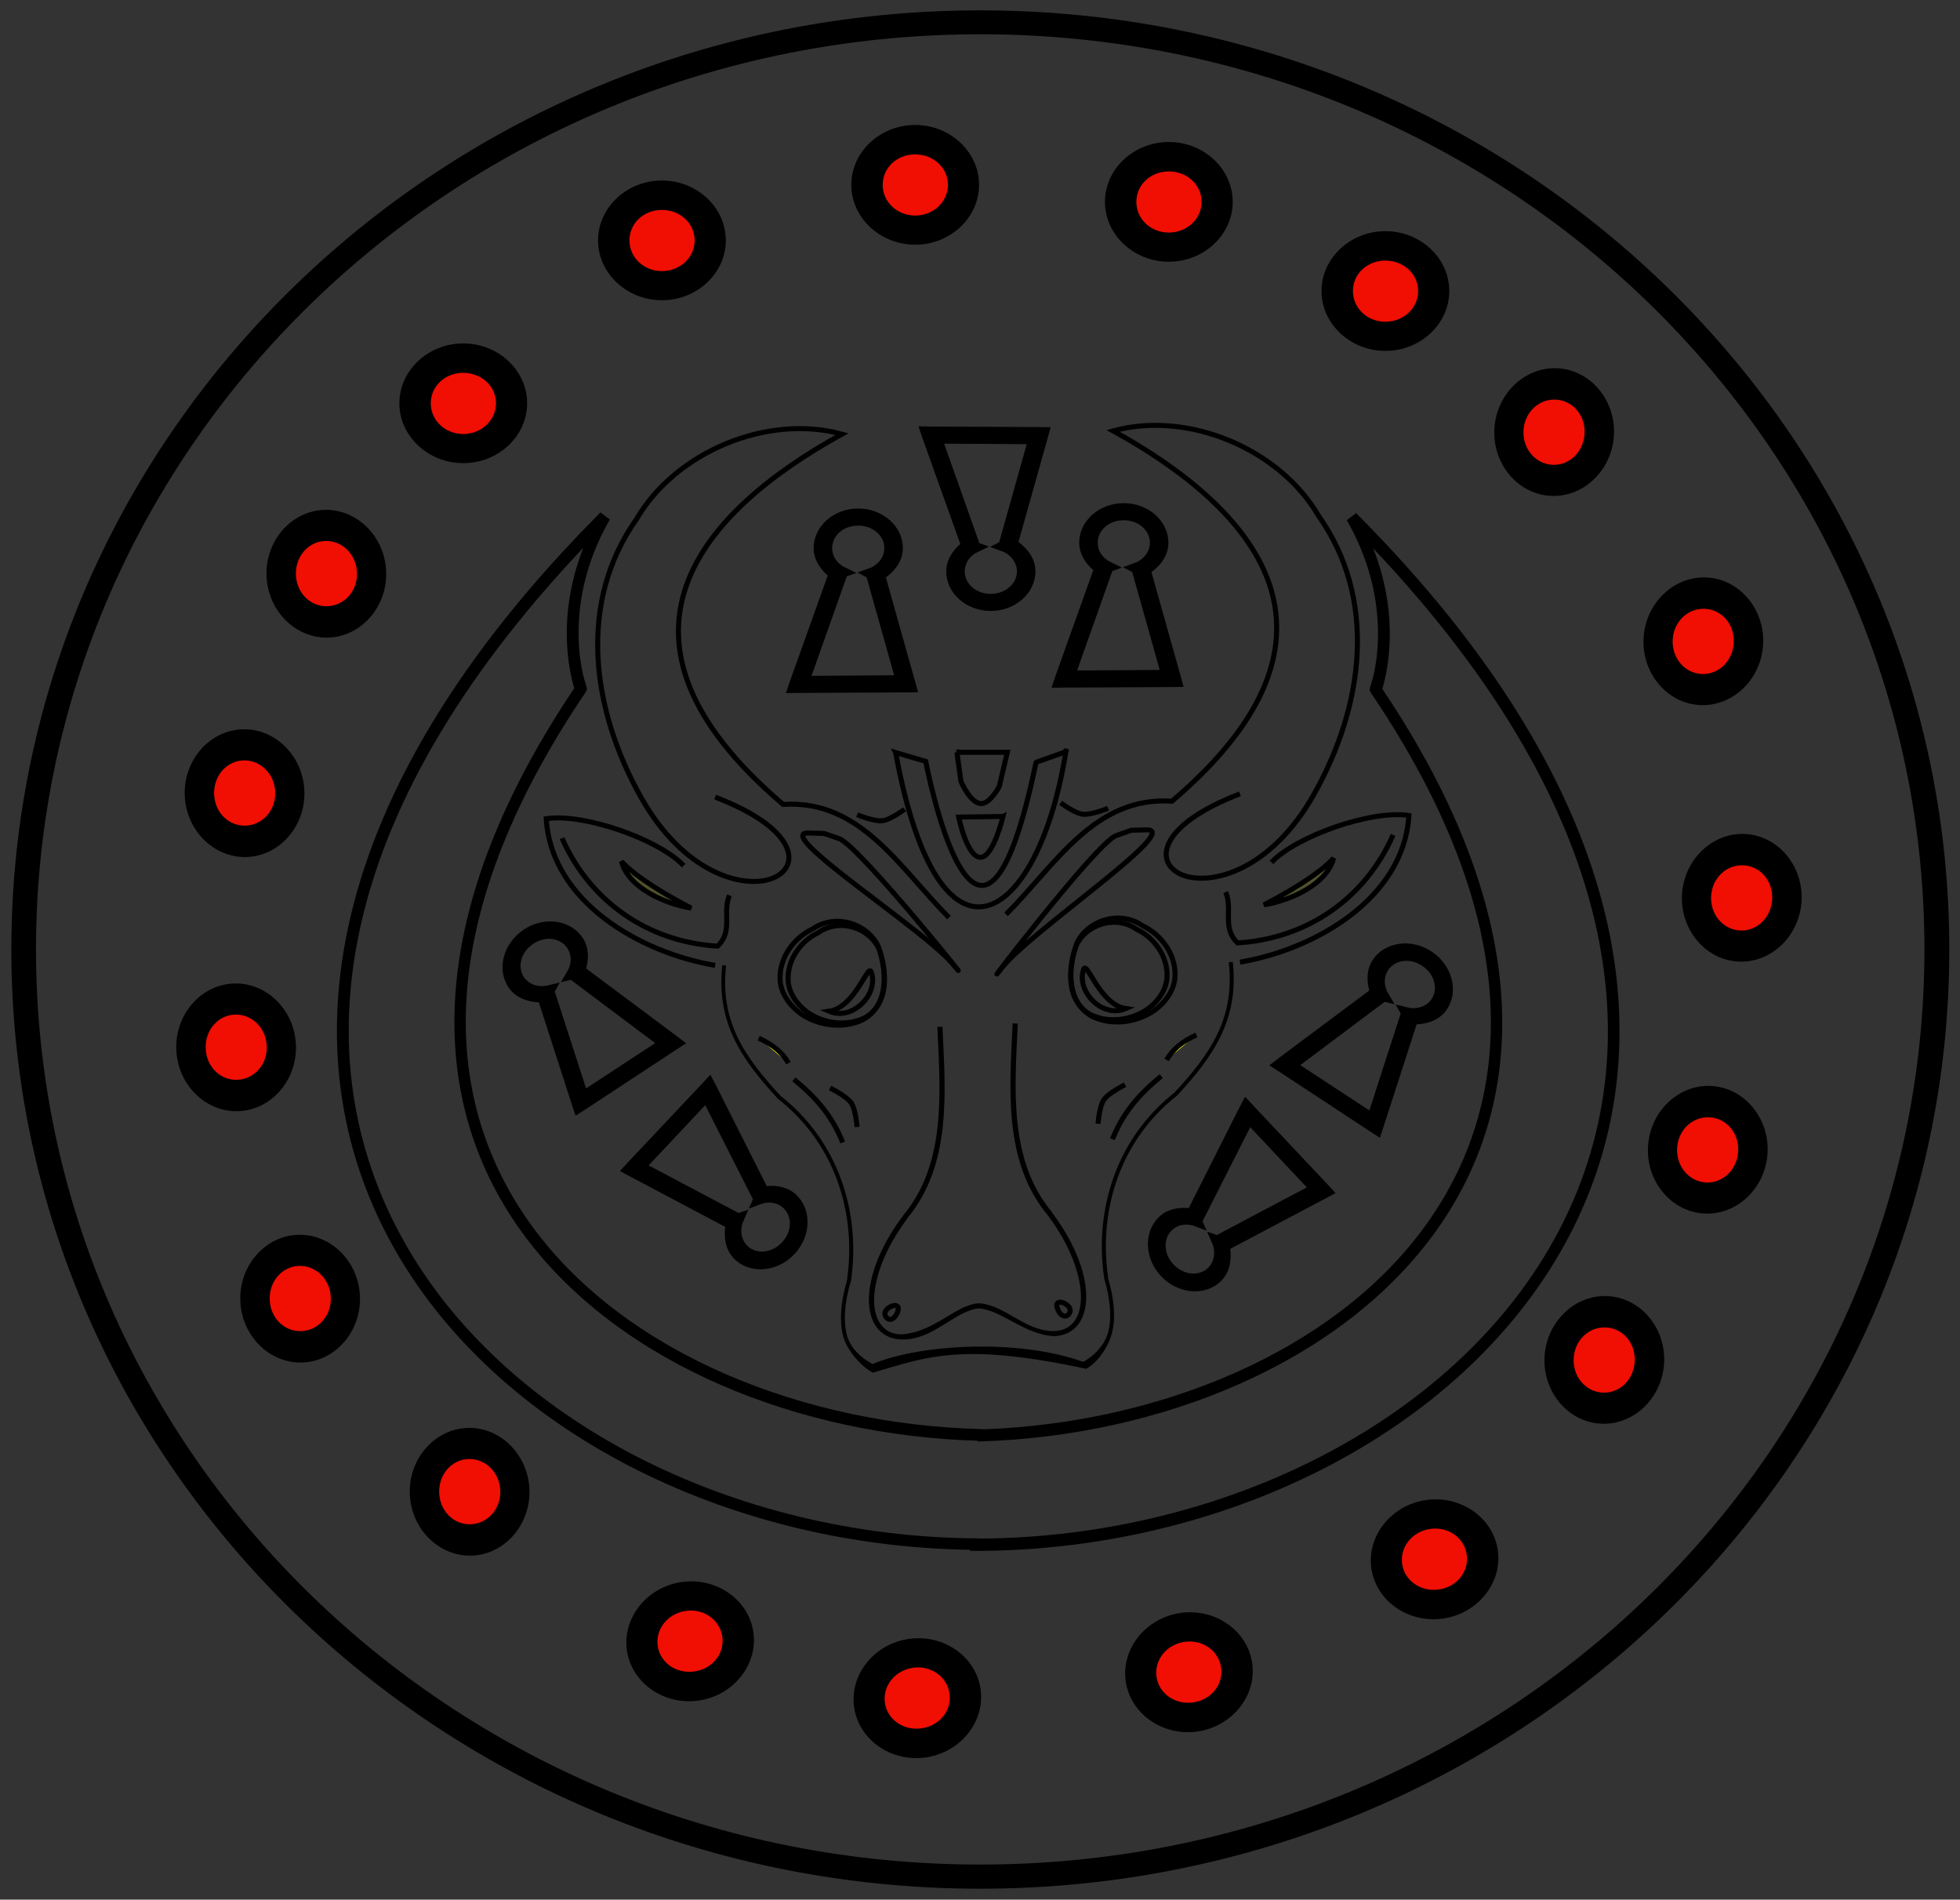 <?xml version="1.0" encoding="UTF-8"?>
<svg version="1.1" viewBox="0 0 333.99 323.64" xmlns="http://www.w3.org/2000/svg">
<rect x="0" y="0" width="333.99" height="323.64" fill="#333333" stroke="none"/>
<g transform="translate(-215.86 -99.113)">
<g transform="matrix(1.133 0 0 1.133 583.23 84.272)">
<path d="m-176.82 14.656c-80.467 0-145.72 63.233-145.72 141.21 0 77.973 65.255 141.24 145.72 141.24 80.467 0 145.75-63.264 145.75-141.24 0-77.973-65.288-141.21-145.75-141.21zm0 3.597c78.454 0 142.01 61.586 142.01 137.61 0 76.022-63.556 137.61-142.01 137.61s-142.01-61.586-142.01-137.61c0-76.022 63.556-137.61 142.01-137.61z" color="#000000" style="block-progression:tb;text-indent:0;text-transform:none"/>
<path d="m-53.881 148.73c0 3.398-3.248 6.152-7.254 6.152s-7.254-2.755-7.254-6.152 3.248-6.152 7.254-6.152 7.254 2.755 7.254 6.152z" color="#000000" fill="#ff0c00" fill-opacity=".933" fill-rule="evenodd"/>
<path d="m-59.812 186.14c0-3.398-3.248-6.152-7.254-6.152s-7.254 2.755-7.254 6.152 3.248 6.152 7.254 6.152 7.254-2.755 7.254-6.152z" color="#000000" fill="#ff0c00" fill-opacity=".933" fill-rule="evenodd"/>
<path d="m-75.324 217.16c0 3.398-3.248 6.152-7.254 6.152s-7.254-2.755-7.254-6.152 3.248-6.152 7.254-6.152 7.254 2.755 7.254 6.152z" color="#000000" fill="#ff0c00" fill-opacity=".933" fill-rule="evenodd"/>
<path d="m-101.33 247.73c0 3.398-3.248 6.152-7.254 6.152s-7.254-2.755-7.254-6.152 3.248-6.152 7.254-6.152 7.254 2.755 7.254 6.152z" color="#000000" fill="#ff0c00" fill-opacity=".933" fill-rule="evenodd"/>
<path d="m-137.37 264.61c0 3.398-3.248 6.152-7.254 6.152s-7.254-2.755-7.254-6.152 3.248-6.152 7.254-6.152 7.254 2.755 7.254 6.152z" color="#000000" fill="#ff0c00" fill-opacity=".933" fill-rule="evenodd"/>
<path d="m-179.34 269.18c0 3.398-3.248 6.152-7.254 6.152s-7.254-2.755-7.254-6.152 3.248-6.152 7.254-6.152 7.254 2.755 7.254 6.152z" color="#000000" fill="#ff0c00" fill-opacity=".933" fill-rule="evenodd"/>
<path d="m-213.1 260.05c0 3.398-3.248 6.152-7.254 6.152s-7.254-2.755-7.254-6.152 3.248-6.152 7.254-6.152 7.254 2.755 7.254 6.152z" color="#000000" fill="#ff0c00" fill-opacity=".933" fill-rule="evenodd"/>
<path d="m-246.87 237.24c0 3.398-3.248 6.152-7.254 6.152s-7.254-2.755-7.254-6.152 3.248-6.152 7.254-6.152 7.254 2.755 7.254 6.152z" color="#000000" fill="#ff0c00" fill-opacity=".933" fill-rule="evenodd"/>
<path d="m-61.181 109.04c0 3.398-3.248 6.152-7.254 6.152s-7.254-2.755-7.254-6.152 3.248-6.152 7.254-6.152 7.254 2.755 7.254 6.152z" color="#000000" fill="#ff0c00" fill-opacity=".933" fill-rule="evenodd"/>
<path d="m-271.96 208.04c0-3.398-3.248-6.152-7.254-6.152s-7.254 2.755-7.254 6.152 3.248 6.152 7.254 6.152 7.254-2.755 7.254-6.152z" color="#000000" fill="#ff0c00" fill-opacity=".933" fill-rule="evenodd"/>
<path d="m-282.45 170.63c0 3.398-3.248 6.152-7.254 6.152s-7.254-2.755-7.254-6.152 3.248-6.152 7.254-6.152 7.254 2.755 7.254 6.152z" color="#000000" fill="#ff0c00" fill-opacity=".933" fill-rule="evenodd"/>
<path d="m-83.137 77.009c0 3.398-3.248 6.152-7.254 6.152s-7.254-2.755-7.254-6.152 3.248-6.152 7.254-6.152 7.254 2.755 7.254 6.152z" color="#000000" fill="#ff0c00" fill-opacity=".933" fill-rule="evenodd"/>
<path d="m-280.17 132.76c0-3.398-3.248-6.152-7.254-6.152s-7.254 2.755-7.254 6.152 3.248 6.152 7.254 6.152 7.254-2.755 7.254-6.152z" color="#000000" fill="#ff0c00" fill-opacity=".933" fill-rule="evenodd"/>
<path d="m-267.4 98.545c0 3.398-3.248 6.152-7.254 6.152s-7.254-2.755-7.254-6.152 3.248-6.152 7.254-6.152 7.254 2.755 7.254 6.152z" color="#000000" fill="#ff0c00" fill-opacity=".933" fill-rule="evenodd"/>
<path d="m-108.63 56.572c0 3.398-3.248 6.152-7.254 6.152s-7.254-2.755-7.254-6.152 3.248-6.152 7.254-6.152 7.254 2.755 7.254 6.152z" color="#000000" fill="#ff0c00" fill-opacity=".933" fill-rule="evenodd"/>
<path d="m-140.56 42.886c0 3.398-3.248 6.152-7.254 6.152s-7.254-2.755-7.254-6.152 3.248-6.152 7.254-6.152 7.254 2.755 7.254 6.152z" color="#000000" fill="#ff0c00" fill-opacity=".933" fill-rule="evenodd"/>
<path d="m-178.43 40.148c0 3.398-3.248 6.152-7.254 6.152s-7.254-2.755-7.254-6.152 3.248-6.152 7.254-6.152 7.254 2.755 7.254 6.152z" color="#000000" fill="#ff0c00" fill-opacity=".933" fill-rule="evenodd"/>
<path d="m-217.21 50.185c0 3.398-3.248 6.152-7.254 6.152s-7.254-2.755-7.254-6.152 3.248-6.152 7.254-6.152 7.254 2.755 7.254 6.152z" color="#000000" fill="#ff0c00" fill-opacity=".933" fill-rule="evenodd"/>
<path d="m-247.28 73.89c0 3.398-3.248 6.152-7.254 6.152s-7.254-2.755-7.254-6.152 3.248-6.152 7.254-6.152 7.254 2.755 7.254 6.152z" color="#000000" fill="#ff0c00" fill-opacity=".933" fill-rule="evenodd"/>
<g transform="translate(-7.742 2.581)">
<path d="m-216.95 37.661c-5.276 0-9.607 4.059-9.607 9.003s4.332 9.003 9.607 9.003 9.607-4.059 9.607-9.003-4.332-9.003-9.607-9.003zm0 4.424c2.738 0 4.928 2.013 4.928 4.579s-2.19 4.618-4.928 4.618-4.886-2.052-4.886-4.618 2.148-4.579 4.886-4.579z" color="#000000" style="block-progression:tb;text-indent:0;text-transform:none"/>
<path d="m-246.83 62.156c-5.276 0-9.607 4.059-9.607 9.003s4.332 9.003 9.607 9.003 9.607-4.059 9.607-9.003-4.332-9.003-9.607-9.003zm0 4.424c2.738 0 4.928 2.013 4.928 4.579s-2.19 4.618-4.928 4.618-4.886-2.052-4.886-4.618 2.148-4.579 4.886-4.579z" color="#000000" style="block-progression:tb;text-indent:0;text-transform:none"/>
<path d="m-178.86 29.308c-5.276 0-9.607 4.059-9.607 9.003s4.332 9.003 9.607 9.003 9.607-4.059 9.607-9.003-4.332-9.003-9.607-9.003zm0 4.424c2.738 0 4.928 2.013 4.928 4.579s-2.19 4.618-4.928 4.618-4.886-2.052-4.886-4.618 2.148-4.579 4.886-4.579z" color="#000000" style="block-progression:tb;text-indent:0;text-transform:none"/>
<path d="m-140.71 31.87c-5.276 0-9.607 4.059-9.607 9.003s4.332 9.003 9.607 9.003 9.607-4.059 9.607-9.003-4.332-9.003-9.607-9.003zm0 4.424c2.738 0 4.928 2.013 4.928 4.579s-2.19 4.618-4.928 4.618c-2.738 0-4.886-2.052-4.886-4.618s2.148-4.579 4.886-4.579z" color="#000000" style="block-progression:tb;text-indent:0;text-transform:none"/>
<path d="m-108.14 45.276c-5.276 0-9.607 4.059-9.607 9.003s4.332 9.003 9.607 9.003 9.607-4.059 9.607-9.003-4.332-9.003-9.607-9.003zm0 4.424c2.738 0 4.928 2.013 4.928 4.579s-2.19 4.618-4.928 4.618c-2.738 0-4.886-2.052-4.886-4.618s2.148-4.579 4.886-4.579z" color="#000000" style="block-progression:tb;text-indent:0;text-transform:none"/>
<path d="m-280.36 206.1c0.178 5.273 4.381 9.465 9.322 9.298 4.941-0.167 8.852-4.633 8.674-9.905-0.178-5.272-4.381-9.465-9.322-9.298-4.941 0.167-8.852 4.633-8.674 9.905zm4.421-0.149c-0.092-2.736 1.846-4.993 4.41-5.08s4.689 2.033 4.782 4.769-1.886 4.953-4.451 5.039-4.649-1.993-4.741-4.729z" color="#000000" style="block-progression:tb;text-indent:0;text-transform:none"/>
<path d="m-254.87 235.14c0.178 5.273 4.381 9.465 9.322 9.298 4.941-0.167 8.852-4.633 8.674-9.905-0.178-5.272-4.381-9.465-9.322-9.298-4.941 0.167-8.852 4.633-8.674 9.905zm4.421-0.149c-0.092-2.736 1.846-4.993 4.41-5.08s4.689 2.033 4.782 4.769-1.886 4.953-4.451 5.039-4.649-1.993-4.741-4.729z" color="#000000" style="block-progression:tb;text-indent:0;text-transform:none"/>
<path d="m-289.99 168.31c0.178 5.273 4.381 9.465 9.322 9.298 4.941-0.167 8.852-4.633 8.674-9.905-0.178-5.273-4.381-9.465-9.322-9.298-4.941 0.167-8.852 4.633-8.674 9.905zm4.421-0.149c-0.092-2.736 1.846-4.993 4.41-5.08s4.689 2.033 4.782 4.769-1.886 4.953-4.451 5.039-4.649-1.993-4.741-4.729z" color="#000000" style="block-progression:tb;text-indent:0;text-transform:none"/>
<path d="m-288.72 130.09c0.178 5.273 4.381 9.465 9.322 9.298 4.941-0.167 8.852-4.633 8.674-9.905-0.178-5.272-4.381-9.465-9.322-9.298-4.941 0.167-8.852 4.633-8.674 9.905zm4.421-0.149c-0.092-2.736 1.846-4.993 4.41-5.08s4.689 2.033 4.782 4.769-1.886 4.953-4.451 5.039-4.649-1.993-4.741-4.729z" color="#000000" style="block-progression:tb;text-indent:0;text-transform:none"/>
<path d="m-276.42 97.094c0.178 5.273 4.381 9.465 9.322 9.298 4.941-0.167 8.852-4.633 8.674-9.905-0.178-5.272-4.381-9.465-9.322-9.298-4.941 0.167-8.852 4.633-8.674 9.905zm4.421-0.149c-0.092-2.736 1.846-4.993 4.41-5.08 2.564-0.086 4.689 2.033 4.782 4.769s-1.886 4.953-4.451 5.039-4.649-1.993-4.741-4.729z" color="#000000" style="block-progression:tb;text-indent:0;text-transform:none"/>
<path d="m-51.337 107.55c0.354-5.264-3.406-9.858-8.339-10.189-4.933-0.331-9.273 3.719-9.627 8.982s3.406 9.858 8.339 10.189c4.933 0.331 9.273-3.719 9.627-8.982zm-4.414-0.297c-0.184 2.732-2.339 4.782-4.899 4.61-2.56-0.172-4.461-2.495-4.277-5.226 0.184-2.732 2.375-4.738 4.935-4.566 2.56 0.172 4.425 2.451 4.241 5.182z" color="#000000" style="block-progression:tb;text-indent:0;text-transform:none"/>
<path d="m-73.775 76.093c0.354-5.264-3.406-9.858-8.339-10.189-4.933-0.331-9.273 3.719-9.627 8.982s3.406 9.858 8.339 10.189c4.933 0.331 9.273-3.719 9.627-8.982zm-4.414-0.297c-0.184 2.732-2.339 4.782-4.899 4.61-2.56-0.172-4.461-2.494-4.277-5.226 0.184-2.732 2.375-4.738 4.935-4.566 2.56 0.172 4.425 2.451 4.241 5.182z" color="#000000" style="block-progression:tb;text-indent:0;text-transform:none"/>
<path d="m-45.557 146.12c0.354-5.264-3.406-9.858-8.339-10.189-4.933-0.331-9.273 3.719-9.627 8.982s3.406 9.858 8.339 10.189c4.933 0.331 9.273-3.719 9.627-8.982zm-4.414-0.297c-0.184 2.732-2.339 4.782-4.899 4.61-2.56-0.172-4.461-2.495-4.277-5.226 0.184-2.732 2.375-4.738 4.935-4.566 2.56 0.172 4.425 2.451 4.241 5.182z" color="#000000" style="block-progression:tb;text-indent:0;text-transform:none"/>
<path d="m-50.67 184.01c0.354-5.264-3.406-9.858-8.339-10.189-4.933-0.331-9.273 3.719-9.627 8.982s3.406 9.858 8.339 10.189c4.933 0.331 9.273-3.719 9.627-8.982zm-4.414-0.297c-0.184 2.732-2.339 4.782-4.899 4.61-2.56-0.172-4.461-2.495-4.277-5.226 0.184-2.732 2.375-4.738 4.935-4.566 2.56 0.172 4.425 2.451 4.241 5.182z" color="#000000" style="block-progression:tb;text-indent:0;text-transform:none"/>
<path d="m-66.229 215.61c0.354-5.264-3.406-9.858-8.339-10.189-4.933-0.331-9.273 3.719-9.627 8.982s3.406 9.858 8.339 10.189c4.933 0.331 9.273-3.719 9.627-8.982zm-4.414-0.297c-0.184 2.732-2.339 4.782-4.899 4.61-2.56-0.172-4.461-2.495-4.277-5.226 0.184-2.732 2.375-4.738 4.935-4.566 2.56 0.172 4.425 2.451 4.241 5.182z" color="#000000" style="block-progression:tb;text-indent:0;text-transform:none"/>
<path d="m-99.438 253.9c5.22-0.764 8.918-5.408 8.202-10.299-0.716-4.892-5.59-8.281-10.81-7.517-5.22 0.764-8.918 5.408-8.202 10.299 0.716 4.892 5.59 8.281 10.81 7.517zm-0.641-4.377c-2.709 0.396-5.168-1.279-5.539-3.817-0.372-2.539 1.498-4.886 4.207-5.283 2.709-0.396 5.132 1.323 5.504 3.862 0.372 2.539-1.463 4.842-4.172 5.239z" color="#000000" style="block-progression:tb;text-indent:0;text-transform:none"/>
<path d="m-136.38 270.88c5.22-0.764 8.918-5.408 8.202-10.299-0.716-4.892-5.59-8.281-10.81-7.517-5.22 0.764-8.918 5.408-8.202 10.299 0.716 4.892 5.59 8.281 10.81 7.517zm-0.641-4.377c-2.709 0.396-5.168-1.279-5.539-3.817-0.372-2.539 1.498-4.886 4.207-5.283 2.709-0.396 5.132 1.323 5.504 3.862 0.372 2.539-1.463 4.842-4.172 5.239z" color="#000000" style="block-progression:tb;text-indent:0;text-transform:none"/>
<path d="m-177.23 274.78c5.22-0.764 8.918-5.408 8.202-10.299-0.716-4.892-5.59-8.281-10.81-7.517-5.22 0.764-8.918 5.408-8.202 10.299 0.716 4.892 5.59 8.281 10.81 7.517zm-0.641-4.377c-2.709 0.396-5.168-1.279-5.539-3.817-0.372-2.539 1.498-4.886 4.207-5.283 2.709-0.396 5.132 1.323 5.504 3.862 0.372 2.539-1.463 4.842-4.172 5.239z" color="#000000" style="block-progression:tb;text-indent:0;text-transform:none"/>
<path d="m-211.4 266.23c5.22-0.764 8.918-5.408 8.202-10.299-0.716-4.892-5.59-8.281-10.81-7.517-5.22 0.764-8.918 5.408-8.202 10.299 0.716 4.892 5.59 8.281 10.81 7.517zm-0.641-4.377c-2.709 0.396-5.168-1.279-5.539-3.817-0.372-2.539 1.498-4.886 4.207-5.283 2.709-0.396 5.132 1.323 5.504 3.862 0.372 2.539-1.463 4.842-4.172 5.239z" color="#000000" style="block-progression:tb;text-indent:0;text-transform:none"/>
</g>
<path d="m-155.24 88.759c-3.655 0-6.692 2.642-6.692 5.949 0 1.649 0.899 3.052 2.115 4.127l-5.707 15.97-0.579 1.715 1.912-0.027 16.195-0.08 1.767-0.027-0.435-1.581-4.404-15.675c1.46-1.084 2.55-2.582 2.55-4.421 0-3.314-3.066-5.949-6.721-5.949zm0 2.572c2.227 0 3.94 1.531 3.94 3.376 0 1.247-0.762 2.322-1.97 2.921l-2.076 0.759 1.38 0.715 4.143 14.737-12.429 0.08 5.302-14.952 1.438-0.523-1.989-0.978c-1.029-0.624-1.651-1.612-1.651-2.76 0-1.853 1.684-3.376 3.911-3.376z" color="#000000" fill-rule="evenodd" style="block-progression:tb;text-indent:0;text-transform:none"/>
<g transform="matrix(1.069 0 0 1.06 315.55 2.782)">
<path d="m-514.02 82.43c-39.749 40.2-43.968 77.034-29.375 103.75 14.473 26.496 47.208 42.905 81.375 43.406v0.156h0.844c34.595-0.039 67.936-16.516 82.688-43.25 14.751-26.734 10.651-63.646-29.219-103.97l-1.312 1c3.787 6.64 4.531 12.779 4.375 17.156-0.075 2.12-0.361 3.762-0.625 4.906l-0.031 0.062c-5e-3 0.021 5e-3 0.073 0 0.094l-0.406 1.406-0.062 0.156c-7e-3 0.025 0.01 0.04 0 0.094-5e-3 0.027-0.029 0.064-0.031 0.156-9.2e-4 0.046 0.031 0.25 0.031 0.25 3e-5 1.2e-4 0.112 0.089 0.188 0.156l-0.062 0.031c21.943 32.665 20.401 58.234 7.406 76-12.896 17.63-37.326 27.577-61.75 28.5l-0.531-0.031c-24.716-0.631-49.626-10.534-62.781-28.312s-14.821-43.442 7.219-76.25l-0.062-0.031c0.076-0.068 0.187-0.156 0.188-0.156 1.2e-4 -4.1e-4 0.032-0.204 0.031-0.25-2e-3 -0.093-0.026-0.13-0.031-0.156-0.01-0.053 7e-3 -0.069 0-0.094l-0.062-0.156-0.406-1.406c-5e-3 -0.021 5e-3 -0.072 0-0.094l-0.031-0.062c-0.264-1.144-0.55-2.786-0.625-4.906-0.156-4.377 0.588-10.516 4.375-17.156l-1.312-1zm-2.406 5c-1.979 5.07-2.438 9.687-2.312 13.219 0.082 2.312 0.395 4.168 0.688 5.406 0.139 0.589 0.246 1.014 0.344 1.312-21.993 32.982-20.455 59.482-6.938 77.75 13.512 18.261 38.701 28.276 63.719 29l-0.062 0.094h0.5c25.023-0.803 50.183-10.916 63.594-29.25 13.354-18.256 14.772-44.663-7.125-77.5 0.098-0.298 0.205-0.723 0.344-1.312 0.293-1.238 0.605-3.094 0.688-5.406 0.126-3.531-0.334-8.149-2.312-13.219 36.084 38.463 39.291 72.967 25.375 98.188-14.257 25.839-46.645 41.975-80.406 42.281l-0.844-0.031c-33.948-0.234-66.528-16.557-80.75-42.594-13.764-25.198-10.466-59.597 25.5-97.938z" color="#000000" style="block-progression:tb;text-indent:0;text-transform:none"/>
<g transform="translate(-570.15 -19.474)" stroke-width=".709">
<path d="m82.909 170.91" color="#000000" fill="none" stroke="#000" stroke-width=".709"/>
<path d="m85.974 160.99c-2.686 1.27-4.704 4.138-4.568 7.165 0.081 1.962 1.334 3.681 2.863 4.82 2.48 1.757 5.932 2.232 8.714 0.924 3.752-2.017 3.502-7.017 2.198-10.518-1.233-2.548-4.306-3.951-7.048-3.338-0.774 0.165-1.517 0.483-2.159 0.948z" color="#000000" fill="none" stroke="#000" stroke-width=".709"/>
<path d="m105.17 159.38c-6.953-7.028-12.426-16.786-23.339-16.057-27.644-23.698-11.423-41.578 8.274-52.53-10.427-2.895-23.341 2.461-28.88 12.025-8.275 11.767-6.468 26.816 0.624 39.52 12.059 21.603 33.793 8.961 10.416-0.056" color="#000000" fill="none" stroke="#000" stroke-width=".709"/>
<path d="m67.832 152c-3.514-3.744-14.107-7.471-19.332-6.651 0.735 11.826 13.25 19.013 23.763 20.806" color="#000000" fill="none" stroke="#000" stroke-width=".709"/>
<path d="m50.724 148.11c3.922 8.968 12.066 14.719 21.884 15.318 2.249-2.17 0.628-4.752 1.671-7.211" color="#000000" fill="none" stroke="#000" stroke-width=".709"/>
<path d="m96.216 215.87c0.502 0.986 1.466 0.408 1.774-0.726 0.424-1.562-2.326-0.358-1.774 0.726z" color="#000000" fill="none" stroke="#000" stroke-width=".709"/>
<path d="m97.426 213.58" color="#000000" fill="none" stroke="#000" stroke-width=".709"/>
<path d="m106.28 135.93h7.093l-1.135 4.85s-1.282 2.467-2.553 2.425c-1.55-0.051-2.837-3.153-2.837-3.153l-0.567-4.123z" color="#000000" fill="none" stroke="#000" stroke-width=".709"/>
<path d="m112.77 145.03s-1.368 5.756-3.147 5.796c-1.946 0.043-3.092-5.709-3.092-5.709l6.238-0.087z" color="#000000" fill="none" stroke="#000" stroke-width=".709"/>
<path d="m97.662 135.96 4.234 1.255s7.394 39.486 15.512 0.172c0.025-0.119 4.845-1.655 4.216-1.655-3.83 24.495-17.808 34.024-23.962 0.229v-5e-5 1e-5z" color="#000000" fill="none" stroke="#000" stroke-width=".709"/>
<path d="m85.381 147.38c-5.128-0.124 16.362 13.74 20.342 18.611 4.549 5.567-13.186-16.859-16.035-17.831l-2.135-0.728-2.172-0.052z" color="#000000" fill="none" stroke="#000" stroke-width=".709"/>
<path d="m83.344 182.32c3.198 2.641 5.377 5.216 6.872 8.953" color="#000000" fill="none" stroke="#000" stroke-width=".709"/>
<path d="m88.429 183.55s2.308 1.122 2.992 2.139c0.649 0.965 0.808 3.395 0.808 3.395" color="#000000" fill="none" stroke="#000" stroke-width=".709"/>
<path d="m78.392 176.48c1.983 0.914 3.337 2.033 4.194 3.549" color="#000000" fill="#ff0" stroke="#000" stroke-width=".709"/>
<path d="m86.764 161.52c-2.488 1.191-4.357 3.88-4.231 6.718 0.075 1.84 1.236 3.451 2.652 4.519 2.297 1.648 5.494 2.093 8.072 0.866 3.475-1.891 3.243-6.579 2.036-9.862-1.142-2.389-3.988-3.705-6.528-3.13-0.717 0.155-1.405 0.453-2 0.889z" color="#000000" fill="none" stroke="#000" stroke-width=".709"/>
<path d="m59.09 151.41c0.977 3.797 6.271 6.059 9.809 6.615-3.008-1.546-7.677-4.259-9.809-6.615z" color="#000000" fill="#ff0" fill-opacity=".144" fill-rule="evenodd" stroke="#000" stroke-width=".709"/>
<path d="m92.246 144.78s2.362 1.003 3.579 0.85c1.154-0.145 3.09-1.622 3.09-1.622" color="#000000" fill="none" stroke="#000" stroke-width=".709"/>
<path d="m135.46 170.45" color="#000000" fill="none" stroke="#000" stroke-width=".709"/>
<path d="m132.4 160.53c2.686 1.27 4.704 4.138 4.568 7.165-0.081 1.962-1.334 3.681-2.863 4.82-2.48 1.757-5.932 2.232-8.714 0.924-3.752-2.017-3.502-7.017-2.198-10.518 1.233-2.548 4.306-3.951 7.048-3.338 0.774 0.165 1.517 0.483 2.159 0.948z" color="#000000" fill="none" stroke="#000" stroke-width=".709"/>
<path d="m113.2 158.92c6.953-7.028 12.426-16.786 23.339-16.057 27.644-23.698 11.423-41.578-8.274-52.53 10.427-2.895 23.341 2.461 28.88 12.025 8.275 11.767 6.468 26.816-0.624 39.52-12.059 21.603-33.793 8.961-10.416-0.056" color="#000000" fill="none" stroke="#000" stroke-width=".709"/>
<path d="m150.54 151.54c3.514-3.744 14.107-7.471 19.332-6.651-0.735 11.826-13.25 19.013-23.763 20.806" color="#000000" fill="none" stroke="#000" stroke-width=".709"/>
<path d="m167.65 147.65c-3.922 8.968-12.066 14.719-21.884 15.318-2.249-2.17-0.628-4.752-1.671-7.211" color="#000000" fill="none" stroke="#000" stroke-width=".709"/>
<path d="m122.15 215.41c-0.502 0.986-1.466 0.408-1.774-0.726-0.424-1.562 2.326-0.358 1.774 0.726z" color="#000000" fill="none" stroke="#000" stroke-width=".709"/>
<path d="m120.94 213.11" color="#000000" fill="none" stroke="#000" stroke-width=".709"/>
<path d="m132.98 146.93c5.124-0.13-16.351 14.412-20.329 19.521-4.546 5.839 13.177-17.683 16.025-18.702l2.133-0.764 2.171-0.055z" color="#000000" fill="none" stroke="#000" stroke-width=".709"/>
<path d="m135.03 181.86c-3.198 2.641-5.377 5.216-6.872 8.953" color="#000000" fill="none" stroke="#000" stroke-width=".709"/>
<path d="m129.94 183.09s-2.308 1.122-2.992 2.139c-0.649 0.965-0.808 3.395-0.808 3.395" color="#000000" fill="none" stroke="#000" stroke-width=".709"/>
<path d="m139.98 176.02c-1.983 0.914-3.337 2.033-4.194 3.549" color="#000000" fill="#ff0" stroke="#000" stroke-width=".709"/>
<path d="m130.05 172.28c-3.293 1.44-7.023-2.424-5.937-5.559 0.461-1.331 2.244 5.019 5.937 5.559z" color="#000000" fill="none" stroke="#000" stroke-width=".709"/>
<path d="m131.61 161.06c2.488 1.191 4.357 3.88 4.231 6.718-0.075 1.84-1.236 3.451-2.652 4.519-2.297 1.648-5.494 2.093-8.072 0.866-3.475-1.891-3.243-6.579-2.036-9.862 1.142-2.389 3.988-3.705 6.528-3.13 0.717 0.155 1.405 0.453 2 0.889z" color="#000000" fill="none" stroke="#000" stroke-width=".709"/>
<path d="m159.28 150.95c-0.977 3.797-6.271 6.059-9.809 6.615 3.008-1.546 7.677-4.259 9.809-6.615z" color="#000000" fill="#ff0" fill-opacity=".144" fill-rule="evenodd" stroke="#000" stroke-width=".709"/>
<path d="m127.55 143.86s-2.362 1.003-3.579 0.85c-1.154-0.145-3.09-1.622-3.09-1.622" color="#000000" fill="none" stroke="#000" stroke-width=".709"/>
<path d="m114.12 174.38c-0.405 9.181-1.39 19.515 4.938 27.219 9e-3 0.011 0.022 0.02 0.031 0.031 4.254 5.757 5.404 11.284 4.188 14.156-0.61 1.439-1.736 2.233-3.469 2.25-3.147-0.035-5.441-2.245-8.187-3.406-0.738-0.281-1.611-0.56-2.344-0.531-0.766 0.03-1.684 0.395-2.438 0.75-2.67 1.472-5.036 3.378-8.281 3.656-1.733-0.017-2.859-0.842-3.469-2.281-1.218-2.874-0.075-8.363 4.188-14.125 0.006-8e-3 -0.006-0.024 0-0.031 6.34-7.706 5.374-18.032 4.969-27.219l-0.719 0.031c0.406 9.221 1.319 19.317-4.812 26.75-4.37 5.896-5.686 11.56-4.281 14.875 0.702 1.658 2.155 2.699 4.125 2.719 3.388 0.053 5.833-2.302 8.594-3.719 0.72-0.339 1.627-0.667 2.156-0.688 0.496-0.019 1.36 0.232 2.062 0.5 2.864 1.227 5.191 3.163 8.438 3.437 1.97-0.02 3.423-1.03 4.125-2.688 1.404-3.315 0.089-8.979-4.281-14.875v-0.031c-6.132-7.433-5.219-17.529-4.812-26.75l-0.71-0.03z" color="#000000" style="block-progression:tb;text-indent:0;text-transform:none"/>
<path d="m145.09 165.66-0.562 0.062c0.875 7.903-2.527 12.905-7.625 18.469-0.01 0.011-0.021 0.02-0.031 0.031-7.953 6.29-11.324 16.31-9.875 26.281v0.031c0.904 3.093 1.061 5.605 0.594 7.531-0.467 1.926-2.014 3.508-3.546 4.336-8.902-3.258-22.764-2.595-29.639 0.307-1.529-0.828-3.161-2.248-3.627-4.174-0.466-1.927-0.341-4.438 0.562-7.531l0.031-0.031c1.449-9.971-1.922-19.991-9.875-26.281-0.012-9e-3 -0.02-0.022-0.031-0.031-5.098-5.564-8.531-10.566-7.656-18.469l-0.531-0.062c-0.897 8.102 2.669 13.329 7.812 18.938l0.031 0.031c7.806 6.152 11.102 15.947 9.688 25.75-0.002 0.011 0.002 0.021 0 0.031-0.913 3.141-1.058 5.733-0.562 7.781 0.497 2.056 2.541 4.377 4.2 5.275 7.637-2.257 12.537-4.341 30.009-0.549 1.662-0.898 3.168-3.139 3.666-5.195 0.495-2.042 0.311-4.624-0.594-7.75h0.031c-1.427-9.814 1.873-19.653 9.688-25.812v-0.031h0.031c5.143-5.608 8.71-10.836 7.812-18.938l1.5e-4 5e-5z" color="#000000" style="block-progression:tb;text-indent:0;text-transform:none"/>
<path d="m88.295 172.66c3.293 1.44 7.023-2.424 5.937-5.559-0.461-1.331-2.244 5.019-5.937 5.559z" color="#000000" fill="none" stroke="#000" stroke-width=".709"/>
</g>
</g>
<path d="m-195.18 89.563c-3.655 0-6.692 2.642-6.692 5.949 0 1.649 0.899 3.052 2.115 4.126l-5.707 15.97-0.579 1.715 1.912-0.027 16.195-0.08 1.767-0.027-0.435-1.581-4.404-15.675c1.46-1.084 2.55-2.582 2.55-4.421 0-3.314-3.066-5.949-6.721-5.949zm0 2.572c2.227 0 3.94 1.531 3.94 3.376 0 1.247-0.762 2.322-1.97 2.921l-2.076 0.759 1.38 0.715 4.143 14.737-12.429 0.08 5.302-14.952 1.438-0.523-1.989-0.978c-1.029-0.624-1.651-1.612-1.651-2.76 0-1.853 1.684-3.376 3.911-3.376z" color="#000000" fill-rule="evenodd" style="block-progression:tb;text-indent:0;text-transform:none"/>
<path d="m-175.24 104.97c-3.655 0-6.692-2.642-6.692-5.949 0-1.649 0.899-3.052 2.115-4.126l-5.707-15.97-0.579-1.715 1.912 0.027 16.195 0.08 1.767 0.027-0.435 1.581-4.404 15.675c1.46 1.084 2.55 2.582 2.55 4.421 0 3.314-3.066 5.949-6.721 5.949zm0-2.572c2.227 0 3.94-1.531 3.94-3.376 0-1.247-0.762-2.322-1.97-2.921l-2.076-0.759 1.38-0.715 4.143-14.737-12.429-0.08 5.302 14.952 1.438 0.523-1.989 0.978c-1.029 0.624-1.651 1.612-1.651 2.76 0 1.853 1.684 3.376 3.911 3.376z" color="#000000" fill-rule="evenodd" style="block-progression:tb;text-indent:0;text-transform:none"/>
<g fill-rule="evenodd">
<path d="m-245.47 152.88c3.044-2.023 7.036-1.504 8.866 1.25 0.913 1.373 0.94 3.039 0.523 4.607l13.593 10.141 1.432 1.107-1.607 1.036-13.532 8.898-1.487 0.956-0.513-1.557-5.009-15.492c-1.816-0.094-3.553-0.739-4.571-2.271-1.834-2.76-0.739-6.651 2.305-8.675zm1.424 2.142c-1.855 1.233-2.434 3.456-1.413 4.993 0.69 1.039 1.921 1.512 3.257 1.342l2.149-0.517-0.754 1.359 4.707 14.567 10.395-6.813-12.692-9.518-1.487 0.361 1.115-1.915c0.512-1.089 0.483-2.256-0.152-3.213-1.026-1.543-3.272-1.88-5.126-0.647z" color="#000000" style="block-progression:tb;text-indent:0;text-transform:none"/>
<path d="m-204.79 201.71c2.52-2.647 2.7-6.669 0.306-8.949-1.194-1.137-2.83-1.453-4.447-1.313l-7.632-15.145-0.843-1.602-1.299 1.403-11.108 11.786-1.199 1.298 1.445 0.775 14.39 7.618c-0.222 1.805 0.113 3.627 1.444 4.895 2.4 2.285 6.423 1.88 8.943-0.767zm-1.863-1.774c-1.535 1.613-3.826 1.798-5.162 0.526-0.903-0.86-1.156-2.154-0.757-3.441l0.881-2.027-1.469 0.507-13.531-7.16 8.511-9.058 7.174 14.149-0.613 1.402 2.079-0.766c1.161-0.315 2.306-0.085 3.138 0.707 1.342 1.278 1.284 3.548-0.251 5.161z" color="#000000" style="block-progression:tb;text-indent:0;text-transform:none"/>
</g>
<g transform="matrix(-1 0 0 1 -354.39 3.309)" fill-rule="evenodd">
<path d="m-245.47 152.88c3.044-2.023 7.036-1.504 8.866 1.25 0.913 1.373 0.94 3.039 0.523 4.607l13.593 10.141 1.432 1.107-1.607 1.036-13.532 8.898-1.487 0.956-0.513-1.557-5.009-15.492c-1.816-0.094-3.553-0.739-4.571-2.271-1.834-2.76-0.739-6.651 2.305-8.675zm1.424 2.142c-1.855 1.233-2.434 3.456-1.413 4.993 0.69 1.039 1.921 1.512 3.257 1.342l2.149-0.517-0.754 1.359 4.707 14.567 10.395-6.813-12.692-9.518-1.487 0.361 1.115-1.915c0.512-1.089 0.483-2.256-0.152-3.213-1.026-1.543-3.272-1.88-5.126-0.647z" color="#000000" style="block-progression:tb;text-indent:0;text-transform:none"/>
<path d="m-204.79 201.71c2.52-2.647 2.7-6.669 0.306-8.949-1.194-1.137-2.83-1.453-4.447-1.313l-7.632-15.145-0.843-1.602-1.299 1.403-11.108 11.786-1.199 1.298 1.445 0.775 14.39 7.618c-0.222 1.805 0.113 3.627 1.444 4.895 2.4 2.285 6.423 1.88 8.943-0.767zm-1.863-1.774c-1.535 1.613-3.826 1.798-5.162 0.526-0.903-0.86-1.156-2.154-0.757-3.441l0.881-2.027-1.469 0.507-13.531-7.16 8.511-9.058 7.174 14.149-0.613 1.402 2.079-0.766c1.161-0.315 2.306-0.085 3.138 0.707 1.342 1.278 1.284 3.548-0.251 5.161z" color="#000000" style="block-progression:tb;text-indent:0;text-transform:none"/>
</g>
</g>
</g>
</svg>
